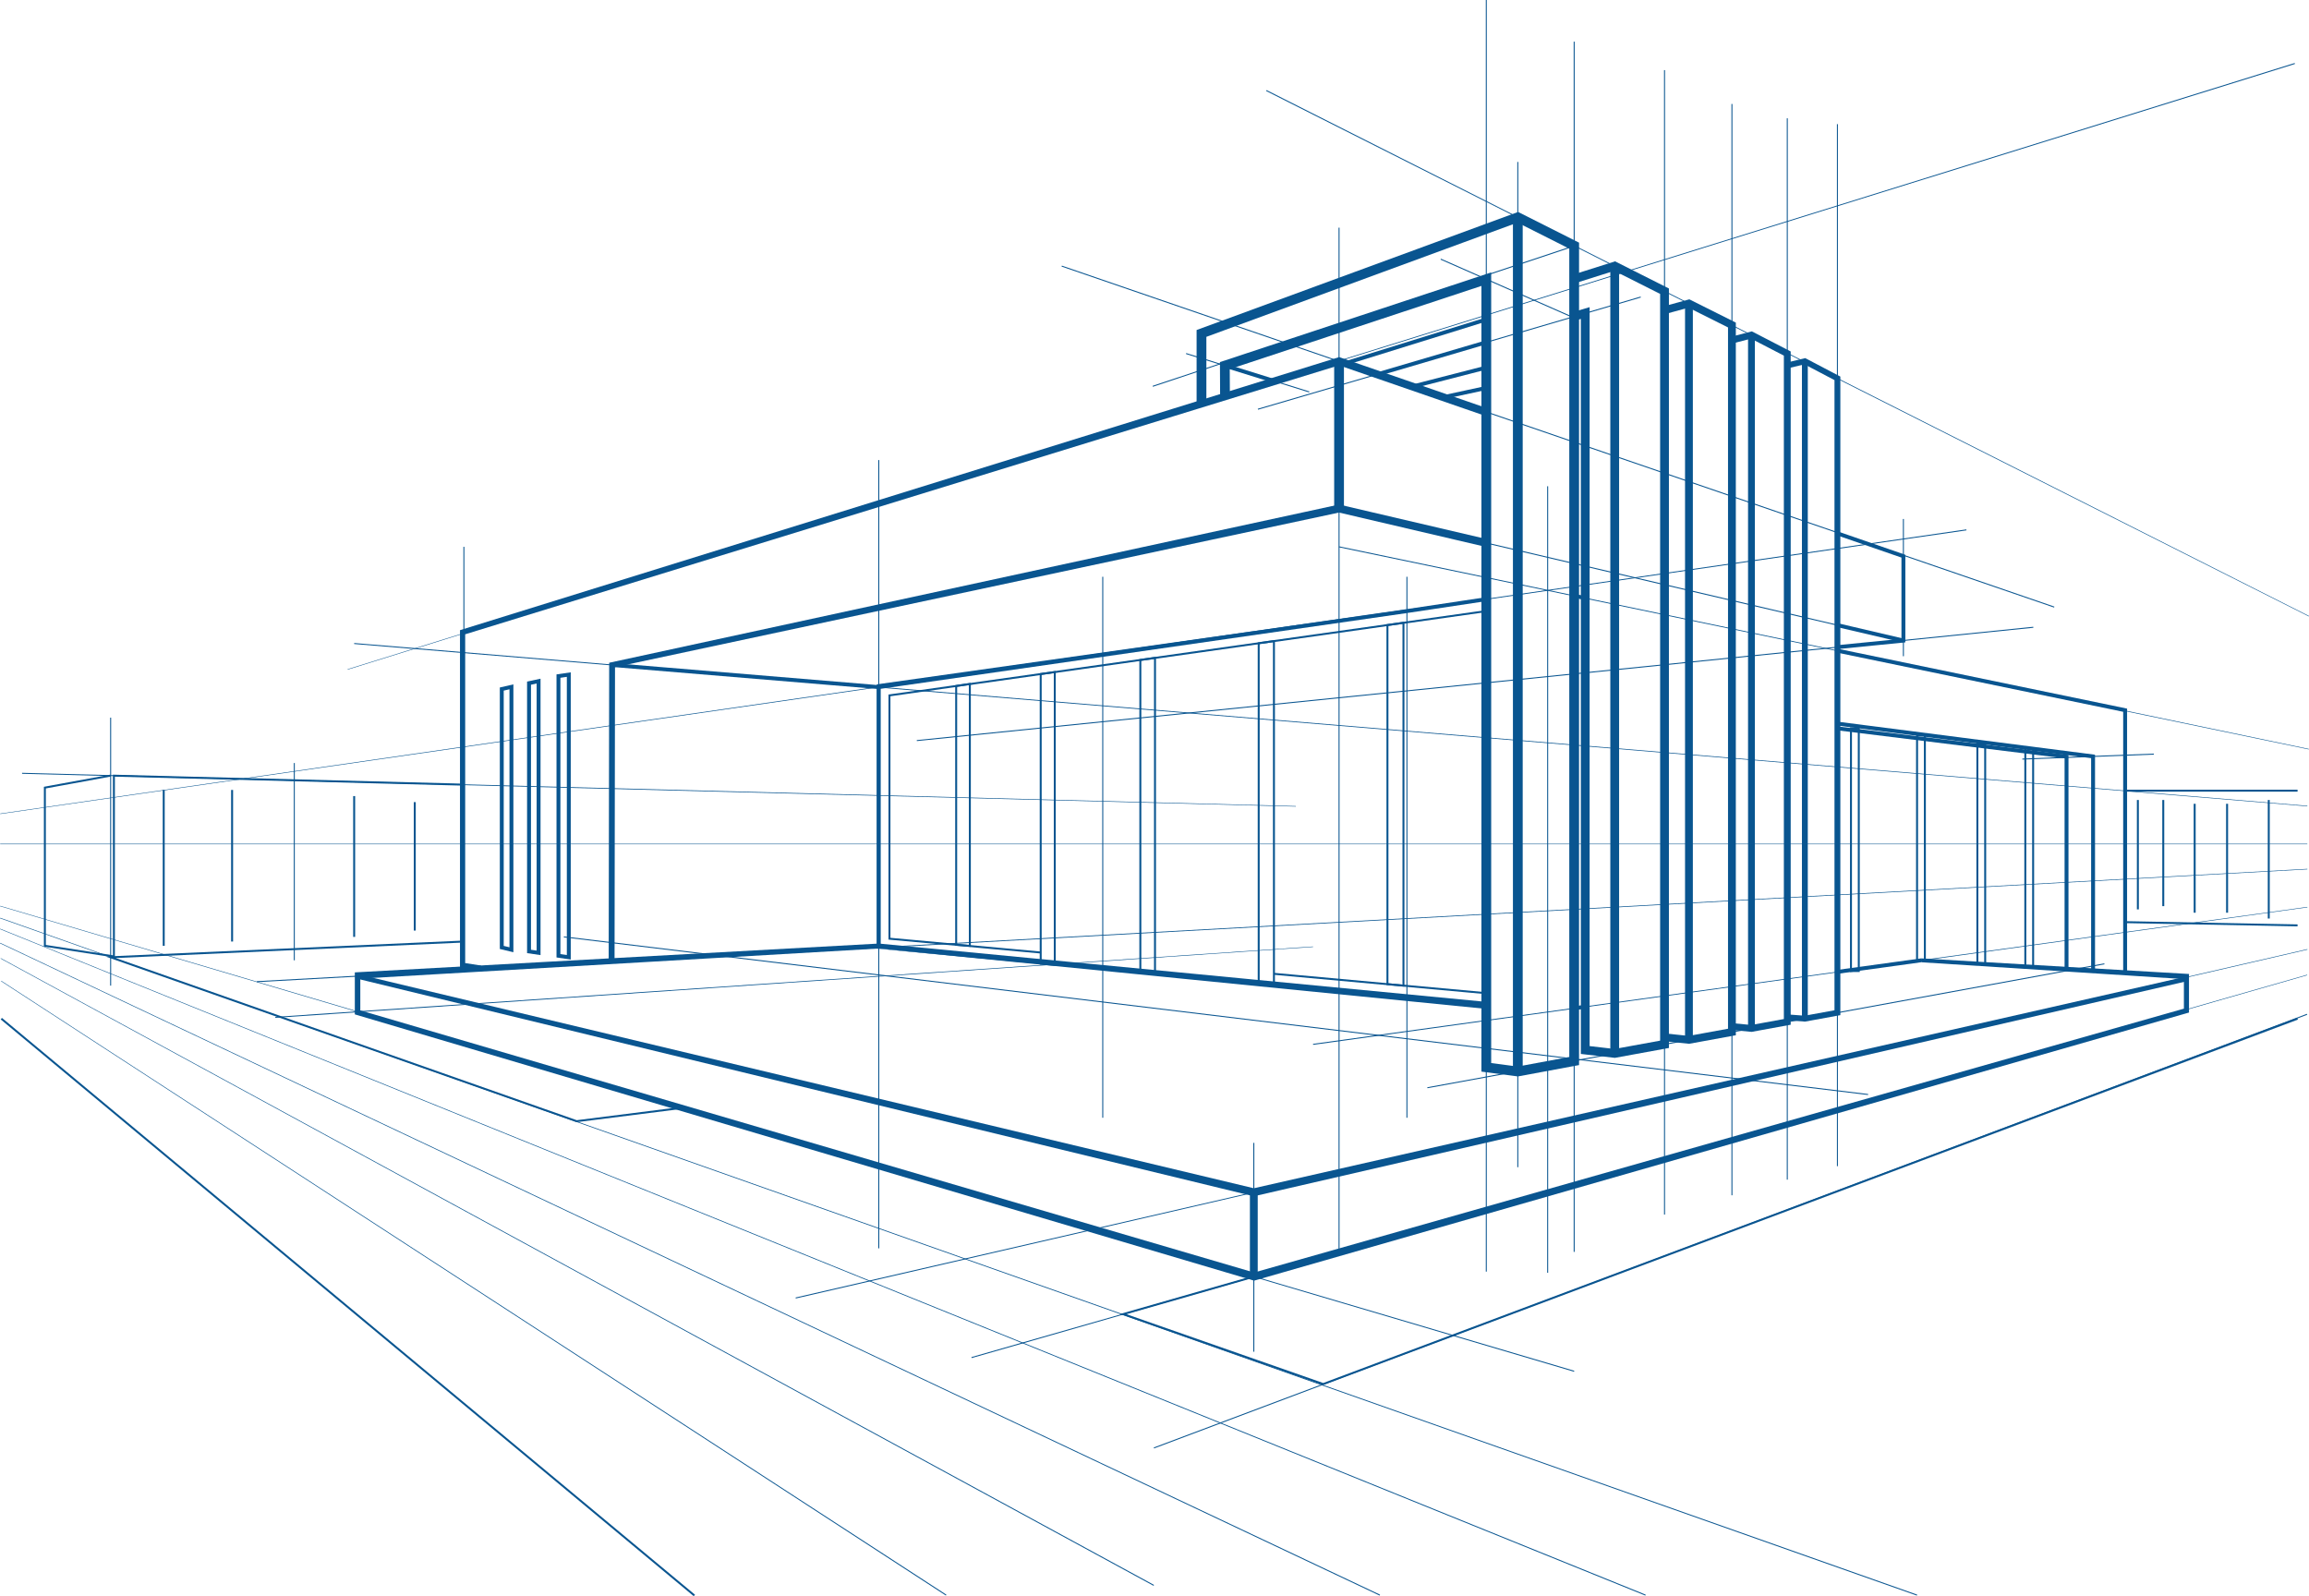 <svg xmlns="http://www.w3.org/2000/svg" width="933.693" height="645.319" viewBox="0 0 933.693 645.319"><defs><style>.a{fill:#095590;}</style></defs><g transform="translate(0 0.002)"><rect class="a" width="0.395" height="514.201" transform="translate(600.819 -0.002)"/><path class="a" d="M517.163,808.919l-5.49-1.315V701.866l5.49-1.26Zm-3.91-2.561,2.33.558V702.59l-2.33.534Z" transform="translate(-309.564 -423.87)"/><rect class="a" width="1.58" height="27.397" transform="translate(742.824 253.558) rotate(-76.83)"/><path class="a" d="M1664.259,589.182l-141.458-33.1.09-.385,141.458,33.1Z" transform="translate(-921.299 -336.2)"/><path class="a" d="M625.5,701.532l-2.37,0,.2-121.053L918.483,516.5,978.9,530.638l-.721,3.077L918.455,519.74,625.69,582.254Z" transform="translate(-376.993 -312.486)"/><path class="a" d="M478.864,613.959l-7.962-1.466v-136.5L826.4,365.575l60.028,20.737L885.4,389.3l-59.049-20.4L473.007,477.66V610.617l6.429.989Z" transform="translate(-284.897 -221.175)"/><rect class="a" width="0.395" height="424.257" transform="matrix(0.325, -0.946, 0.946, 0.325, 429.261, 107.785)"/><path class="a" d="M1879.945,591.416l-.156-1.572,25.968-2.582V554.407l-26.648-9.206.515-1.493,27.713,9.574v35.411Z" transform="translate(-1136.866 -328.946)"/><path class="a" d="M938.561,687.861l-.04-.393L1390,641.649l.04.393Z" transform="translate(-567.808 -388.201)"/><rect class="a" width="0.395" height="414.164" transform="translate(541.278 92.055)"/><path class="a" d="M355.889,309.809l-.053-.172L1143.183,64.519l.117.377Z" transform="translate(-215.282 -39.036)"/><path class="a" d="M994.544,1152.857l-.109-.38,540.114-154.62.055.19Z" transform="translate(-601.636 -603.708)"/><rect class="a" width="0.395" height="84.453" transform="translate(506.81 462.136)"/><path class="a" d="M728.752,1087.28l-.363-.087-361.857-87.81.424-1.8,361.813,86.448,376.422-85.466.5,1.836Z" transform="translate(-221.753 -603.544)"/><path class="a" d="M814.548,1112.9l-.089-.384,611.3-140.882.048.205Z" transform="translate(-492.75 -587.841)"/><path class="a" d="M1152.334,724.31l-789.8-65.631.032-.393L1152.355,724.1Z" transform="translate(-219.332 -398.266)"/><rect class="a" width="0.395" height="218.756" transform="translate(445.724 233.225)"/><rect class="a" width="1.58" height="107.811" transform="translate(247.844 269.709) rotate(-85.251)"/><rect class="a" width="0.395" height="489.378" transform="translate(636.348 16.841)"/><rect class="a" width="0.395" height="462.774" transform="translate(672.889 28.353)"/><rect class="a" width="0.395" height="441.292" transform="translate(700.144 42.036)"/><rect class="a" width="0.395" height="429.179" transform="translate(722.527 47.829)"/><rect class="a" width="0.395" height="421.356" transform="translate(742.804 50.199)"/><rect class="a" width="278.309" height="0.395" transform="translate(577.156 439.646) rotate(-10.37)"/><path class="a" d="M1296.151,92.582l421.625,212.47.093-.183L1296.328,92.23Z" transform="translate(-784.175 -55.8)"/><rect class="a" width="0.395" height="406.49" transform="translate(613.558 65.483)"/><rect class="a" width="3.95" height="345.421" transform="translate(611.786 87.854)"/><path class="a" d="M1354.938,566.548l-14.772-1.953V246.89L1238.4,280.538l.056,10.954-3.95.02-.072-13.823,109.685-36.265V561.132l10.717,1.418,20.862-3.88V231.826l-20.932-10.548-125.819,46.2V294.46h-3.95V264.722l130.016-47.743,24.635,12.414v332.56Z" transform="translate(-741.125 -131.274)"/><rect class="a" width="0.395" height="58.955" transform="matrix(0.403, -0.915, 0.915, 0.403, 582.504, 104.966)"/><rect class="a" width="179.636" height="0.395" transform="translate(466.085 156.014) rotate(-18.419)"/><rect class="a" width="0.395" height="52.167" transform="translate(479.563 143.145) rotate(-72.686)"/><rect class="a" width="59.785" height="1.58" transform="translate(543.688 146.157) rotate(-17.262)"/><path class="a" d="M1627.155,589.637,1613.4,588.05V290.83l-2.2.649-1.006-3.41,6.76-1.993V584.882l10.08,1.162,18.427-3.367V280.722l-18.522-9.334-15.706,4.96-1.071-3.39,17.086-5.4,21.769,10.97V585.641Z" transform="translate(-974.154 -161.877)"/><rect class="a" width="3.555" height="318.366" transform="translate(651.164 107.598)"/><path class="a" d="M1713.328,607.471l-10.1-1.047.325-3.143,9.651,1,15.862-2.9V317.8l-15.967-8-9.292,2.539-.833-3.048,10.458-2.857,18.794,9.41V604.018Z" transform="translate(-1030.305 -185.399)"/><rect class="a" width="3.16" height="297.752" transform="translate(681.381 122.726)"/><path class="a" d="M1780.459,622.489l-8.091-.765.261-2.752,7.709.729,13.161-2.4V349.036l-13.266-6.862-7.388,1.911-.693-2.677,8.412-2.176,15.7,8.121V619.6Z" transform="translate(-1072.157 -205.238)"/><rect class="a" width="2.765" height="280.392" transform="translate(706.859 135.465)"/><path class="a" d="M.076,927.481l636.46,188.228.113-.379L.124,927.317Z" transform="translate(-0.046 -561.031)"/><path class="a" d="M281.841,997.8l-.028-.393,419.622-28.45.013.188Z" transform="translate(-170.498 -586.223)"/><path class="a" d="M262.919,935.274l-.022-.4,829.173-45.42.011.211Z" transform="translate(-159.054 -538.126)"/><path class="a" d="M1370.734,559.681l392.159,81.727.041-.2L1370.814,559.3Z" transform="translate(-829.298 -338.376)"/><path class="a" d="M.219,656.866l.026.176,795.071-114.7-.056-.391Z" transform="translate(-0.132 -327.885)"/><rect class="a" width="0.395" height="318.749" transform="translate(355.153 186.032)"/><path class="a" d="M1836.447,634.9l-7.261-.542.176-2.364,6.958.52,12.045-2.2V375.5l-12.14-6.379-6.677,1.595-.551-2.305,7.542-1.8,14.195,7.459V632.287Z" transform="translate(-1106.55 -221.798)"/><rect class="a" width="2.37" height="265.849" transform="translate(728.649 146.062)"/><rect class="a" width="0.395" height="218.756" transform="translate(568.721 233.225)"/><path class="a" d="M899.208,753.006h-1.58V647.047L1111.873,616.2l32.094-4.827.235,1.562-32.1,4.828-212.9,30.651Z" transform="translate(-543.067 -369.885)"/><rect class="a" width="0.395" height="318.044" transform="translate(625.634 196.622)"/><rect class="a" width="1.58" height="4.575" transform="translate(636.384 241.698) rotate(-78.229)"/><rect class="a" width="161.309" height="0.395" transform="translate(508.606 165.284) rotate(-16.332)"/><rect class="a" width="45.997" height="1.579" transform="translate(556.67 150.623) rotate(-16.401)"/><rect class="a" width="30.852" height="1.58" transform="translate(570.939 155.544) rotate(-14.416)"/><rect class="a" width="17.806" height="1.58" transform="matrix(0.977, -0.211, 0.211, 0.977, 583.445, 159.845)"/><path class="a" d="M1997.916,795.545h-1.58V689.638L1880.625,665.7l.319-1.548,116.971,24.2Z" transform="translate(-1137.784 -401.814)"/><rect class="a" width="0.395" height="531.116" transform="matrix(0.12, -0.993, 0.993, 0.12, 227.984, 379.043)"/><path class="a" d="M1344.226,984.187l-.054-.392,402.072-55.381.027.194Z" transform="translate(-813.228 -561.694)"/><rect class="a" width="4.522" height="1.579" transform="translate(636.437 406.919) rotate(-7.864)"/><path class="a" d="M726.863,1102.246l-.441-.13L363.24,994.569V977.587l1.493-.083,210.411-11.577.118.011,245.667,23.59-.3,2.808-245.548-24.4L365.458,980.111v12.837l361.419,106.006,375.991-106.7V980.292l-106.218-6.8,0-1.565,108.275,6.308v15.591l-1.144.329Z" transform="translate(-219.761 -584.39)"/><path class="a" d="M1880.972,987.342l-.216-1.565,33.992-4.67,0,1.565Z" transform="translate(-1137.863 -593.574)"/><path class="a" d="M1985.046,839.963h-1.58V753.547l-102.691-13.18.2-1.567,104.07,13.356Z" transform="translate(-1137.875 -446.978)"/><path class="a" d="M2070.308,773.9l-.015-.4,53.164-2.016.015.4Z" transform="translate(-1252.533 -466.752)"/><path class="a" d="M1974.316,842.448h-1.58v-85.9l-91.95-11.332.193-1.568,93.338,11.5Z" transform="translate(-1137.881 -449.908)"/><path class="a" d="M1965.5,843.532h-3.95V751.766h3.95Zm-3.16-.79h2.37V752.556h-2.37Z" transform="translate(-1186.742 -454.822)"/><path class="a" d="M2027.245,850.146h-3.95V760.284h3.95Zm-3.16-.79h2.37V761.074h-2.37Z" transform="translate(-1224.099 -459.975)"/><path class="a" d="M2076.329,853.917h-3.95V764.983h3.95Zm-3.16-.79h2.37V765.773h-2.37Z" transform="translate(-1253.795 -462.818)"/><path class="a" d="M1897.856,843.547h-3.95V744.629h3.95Zm-3.16-.79h2.37V745.419h-2.37Z" transform="translate(-1145.819 -450.504)"/><path class="a" d="M545.026,806.558l-5.444-.8v-109.8l5.444-1.174Zm-3.864-2.164,2.284.336V696.742l-2.284.492Z" transform="translate(-326.449 -420.348)"/><path class="a" d="M575.47,804.419l-5.76-.845V689.117l5.76-.83Zm-4.18-2.21,2.6.382V690.111l-2.6.375Z" transform="translate(-344.676 -416.417)"/><path class="a" d="M1144.193,777.276l-.394-.035L897.573,754.084V647.224l.339-.048,246.34-34.8.774,5.476-.391.055L903.1,652.028v97.684l60.8,5.551-.072.787-61.517-5.617V651.342l.34-.048,241.481-34.111-.552-3.911L898.363,647.911V754.039l245.115,22.38.359-3.934-85.694-7.823.073-.787,86.479,7.9Z" transform="translate(-543.034 -370.493)"/><path class="a" d="M984.185,805.783l-6.32-.485V699.931l6.32-.946Zm-5.53-1.216,4.74.363V699.9l-4.74.709Z" transform="translate(-591.611 -422.889)"/><path class="a" d="M1070.88,806.136l-6.478-.525V687.748l6.478-.915Zm-5.688-1.253,4.9.4V687.742l-4.9.692Z" transform="translate(-643.966 -415.537)"/><path class="a" d="M1173.121,801.119l-6.715-.718V673.288l6.715-.949Zm-5.925-1.428,5.135.549V673.249l-5.135.725Z" transform="translate(-705.679 -406.768)"/><path class="a" d="M1294.528,795.255l-6.952-.556V656.121l6.952-.983Zm-6.162-1.286,5.372.43V656.048l-5.372.759Z" transform="translate(-778.987 -396.362)"/><path class="a" d="M1426.641,784.02l-7.268-.664V637.435l7.268-1.027Zm-6.478-1.385,5.688.519V637.318l-5.688.8Z" transform="translate(-858.725 -385.03)"/><rect class="a" width="1.58" height="21.152" transform="translate(495.054 148.594) rotate(-72.683)"/><rect class="a" width="0.395" height="55.497" transform="translate(769.483 209.854)"/><rect class="a" width="0.395" height="169.645" transform="translate(187.387 221.112)"/><rect class="a" width="932.934" height="0.197" transform="translate(0.083 341.19)"/><path class="a" d="M537.663,804.789,22.593,791.54l.01-.395,515.071,13.446Z" transform="translate(-13.669 -478.646)"/><rect class="a" width="0.395" height="108.364" transform="translate(44.545 290.194)"/><rect class="a" width="0.395" height="79.778" transform="translate(118.804 308.538)"/><path class="a" d="M.05,939.771l775.115,273.87.131-.372L.123,939.566Z" transform="translate(-0.03 -568.441)"/><rect class="a" width="498.184" height="0.395" transform="matrix(0.936, -0.352, 0.352, 0.936, 466.539, 585.318)"/><path class="a" d="M1228.743,1190.428l-.135-.048-82.053-28.694,54.115-15.509.218.759-51.726,14.825,79.573,27.826,393.87-147.7.278.739Z" transform="translate(-693.669 -630.346)"/><path class="a" d="M298.516,1036.316l-.088-.031L108.072,969.323l144.879-6.456.035.789L112.18,969.931,298.6,1035.51l42.957-5.435.1.784Z" transform="translate(-65.384 -582.539)"/><rect class="a" width="0.79" height="364.448" transform="matrix(0.64, -0.769, 0.769, 0.64, 0.281, 412.215)"/><path class="a" d="M1.086,1004.242l382.06,248.412.215-.332L1.189,1004.083Z" transform="translate(-0.657 -607.475)"/><path class="a" d="M.622,981.065l466.213,253.618.189-.347L.714,980.9Z" transform="translate(-0.376 -593.446)"/><path class="a" d="M0,965.4l557.891,263.747.168-.356L.09,965.21Z" transform="translate(0 -583.956)"/><path class="a" d="M.023,950.911,665.354,1220.4l.148-.366L.093,950.741Z" transform="translate(-0.014 -575.202)"/><rect class="a" width="3.16" height="34.096" transform="translate(505.427 482.114)"/><path class="a" d="M73.644,866.962l-28.706-4.419V797.916l26.921-4.925.142.777-26.273,4.807v63.29l27.126,4.175V793.008l141.928,3.648-.02.79L73.644,793.819Z" transform="translate(-27.188 -479.763)"/><rect class="a" width="69.733" height="0.79" transform="translate(859.341 319.329)"/><rect class="a" width="0.79" height="69.745" transform="translate(859.334 373.276) rotate(-88.926)"/><rect class="a" width="3.95" height="59.572" transform="translate(539.501 146.062)"/><rect class="a" width="0.79" height="44.24" transform="translate(864.097 323.486)"/><rect class="a" width="0.79" height="42.923" transform="translate(874.368 323.486)"/><rect class="a" width="0.79" height="44.048" transform="translate(887.067 325.022)"/><rect class="a" width="0.79" height="44.048" transform="translate(900.174 325.022)"/><rect class="a" width="0.79" height="47.927" transform="translate(917.027 323.486)"/><rect class="a" width="0.79" height="63.044" transform="translate(65.808 319.423)"/><rect class="a" width="0.79" height="61.299" transform="translate(93.458 319.423)"/><rect class="a" width="0.79" height="56.941" transform="translate(142.82 321.906)"/><rect class="a" width="0.79" height="51.941" transform="translate(167.323 324.344)"/></g></svg>